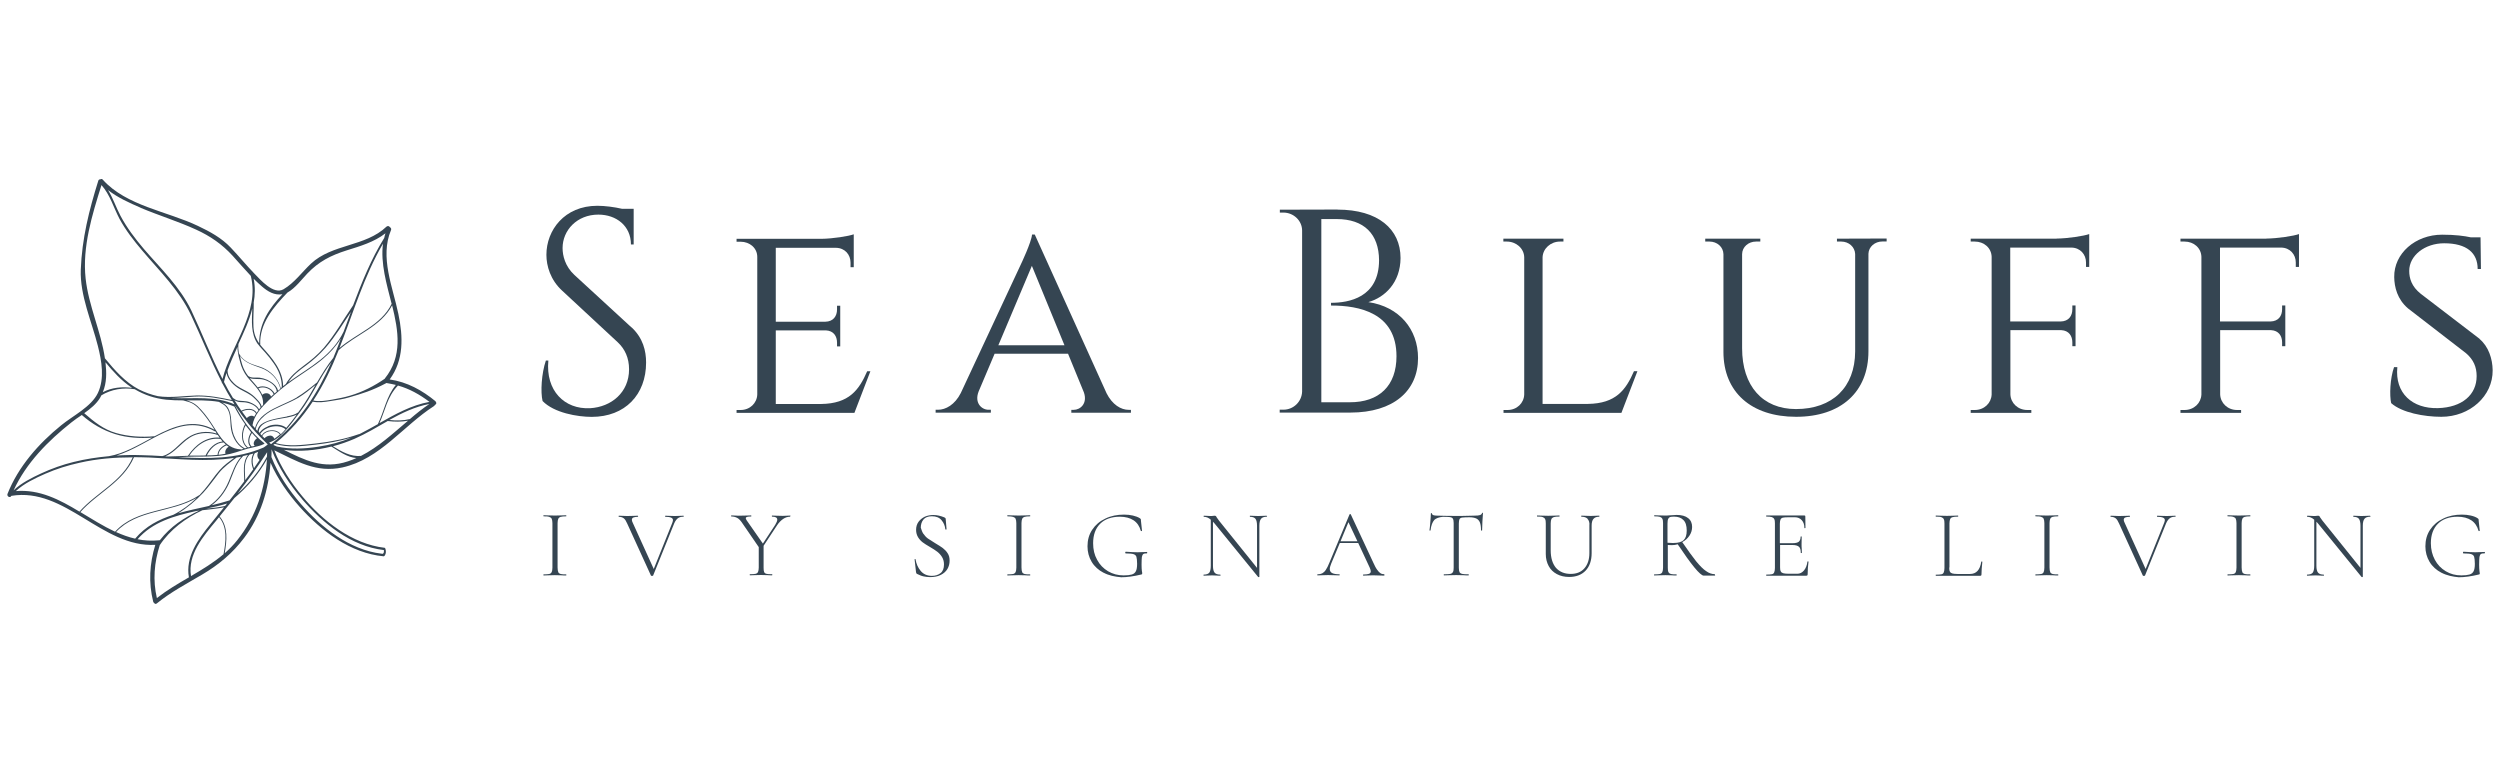 <?xml version="1.0" encoding="UTF-8"?>
<svg xmlns="http://www.w3.org/2000/svg" id="Layer_1" version="1.1" viewBox="0 0 320 100">
  <defs>
    <style> .st0 { fill: #354552; } </style>
  </defs>
  <g>
    <g>
      <g>
        <path class="st0" d="M80.83,41.89c1.48,1.38,1.87,3.02,1.87,4.52,0,4.1-2.69,6.95-6.96,6.95-1.82,0-4.82-.51-6.29-2.03-.28-1.15-.14-3.52.42-5.18h.32c-.37,3.84,2.05,6.27,5.35,6.1,2.7-.16,4.98-2.01,4.98-4.98,0-1.45-.53-2.6-1.45-3.46l-7.12-6.61c-1.5-1.38-2.01-3.16-2.01-4.59,0-3.13,2.3-6.27,6.52-6.27.97,0,2.19.16,3.18.39h1.47v4.56h-.35c0-2.37-1.87-3.82-4.17-3.82-2.74,0-4.58,2.01-4.58,4.28,0,.97.32,2.33,1.5,3.43l7.32,6.73Z"></path>
        <path class="st0" d="M109.37,52.85h-15.09v-.37h.51c1.2,0,2.1-.88,2.14-1.98v-17.62c0-1.11-.94-1.94-2.14-1.94h-.51v-.37h10.85c1.5-.02,3.5-.34,4.15-.58v4.21h-.41v-.57c0-1.04-.72-1.89-1.86-1.91h-7.71v9.46h6.34c1.03-.02,1.5-.72,1.5-1.57v-.48h.41v5.21h-.41v-.48c0-.83-.44-1.52-1.41-1.57h-6.43v9.42h5.81c3.57-.05,4.84-1.78,5.89-4.19h.41l-2.05,5.34Z"></path>
        <path class="st0" d="M141.62,50.3c.76,1.52,1.87,2.16,2.86,2.16h.28v.37h-7.63v-.37h.3c.85,0,1.8-.81,1.31-2.23l-2.03-4.95h-9.4l-2.05,4.84c-.57,1.48.41,2.33,1.27,2.33h.3v.37h-7.07v-.37h.3c.99,0,2.16-.64,2.92-2.14l7.69-16.47s1.36-2.85,1.43-3.82h.35l9.17,20.27ZM136.25,44.19l-4.17-10.16-4.29,10.16h8.47Z"></path>
      </g>
      <g>
        <path class="st0" d="M171.19,26.83c5.21,0,8.08,2.49,8.08,6.2-.02,3.15-2.01,5.04-4.12,5.64,3.96.58,6.36,3.48,6.36,7.16,0,4.19-3.13,6.98-8.66,6.98h-9.05v-.37h.48c1.29,0,2.35-1.03,2.39-2.32v-20.61c0-1.27-1.1-2.3-2.39-2.3h-.46v-.37l7.37-.02ZM172.74,51.49c3.82.02,6.01-2.14,6.01-5.89,0-5.57-4.79-6.5-8.38-6.49v-.35c2.26,0,6.13-.65,6.15-5.44-.02-3.36-1.91-5.28-5.43-5.28h-1.96v23.45h3.61Z"></path>
        <path class="st0" d="M209.59,47.51l-2.05,5.34h-15.09v-.37h.51c1.2,0,2.1-.88,2.14-1.98v-17.57c-.02-1.11-1.01-2.01-2.23-2.01h-.44v-.37h7.69v.37h-.44c-1.2,0-2.19.9-2.23,2.01v18.77h5.81c3.57-.05,4.84-1.78,5.89-4.19,0,0,.44,0,.44,0Z"></path>
        <path class="st0" d="M241.49,30.54v.37h-.55c-.95,0-1.75.67-1.78,1.57v12.49c0,5.2-3.52,8.38-9.26,8.38s-9.3-3.16-9.3-8.31v-12.51c-.02-.92-.81-1.61-1.78-1.61h-.55v-.37h7.05v.37h-.55c-.97,0-1.77.69-1.78,1.61v12.05c0,4.82,2.62,7.78,6.89,7.78,4.68,0,7.56-2.79,7.58-7.37v-12.48c-.04-.9-.81-1.59-1.78-1.59h-.55v-.37l6.36-.02Z"></path>
        <path class="st0" d="M263.21,30.54c1.52-.02,3.55-.34,4.21-.58v4.21h-.41v-.57c0-1.04-.74-1.89-1.87-1.91h-7.83v9.46h6.45c1.04-.02,1.5-.72,1.5-1.57v-.48h.41v5.21h-.41v-.48c0-.83-.44-1.52-1.41-1.57h-6.52v8.22c.04,1.11.95,2,2.17,2h.51v.37h-7.76v-.37h.51c1.22,0,2.12-.88,2.17-1.98v-17.64c-.04-1.11-.95-1.94-2.17-1.94h-.51v-.37h10.96Z"></path>
        <path class="st0" d="M290.06,30.54c1.52-.02,3.55-.34,4.21-.58v4.21h-.41v-.57c0-1.04-.74-1.89-1.87-1.91h-7.83v9.46h6.45c1.04-.02,1.5-.72,1.5-1.57v-.48h.41v5.21h-.41v-.48c0-.83-.44-1.52-1.41-1.57h-6.52v8.22c.04,1.11.95,2,2.17,2h.51v.37h-7.76v-.37h.51c1.22,0,2.12-.88,2.17-1.98v-17.64c-.04-1.11-.95-1.94-2.17-1.94h-.51v-.37h10.96Z"></path>
        <path class="st0" d="M317.38,43.39c1.15.95,1.66,2.54,1.68,3.99.04,3.32-2.92,5.97-6.57,5.97-2.21,0-5.05-.53-6.42-1.75-.23-.99-.14-3.18.37-4.61h.42c-.34,3.34,1.93,5.34,5.2,5.25,3.08-.09,4.95-1.7,4.95-4.1,0-1.15-.39-2.1-1.36-2.93l-7.42-5.73c-1.38-1.18-1.75-2.72-1.77-4.01-.05-3.02,2.7-5.43,6.13-5.43,1.7,0,2.85.16,3.68.34h1.24l.05,4.05h-.42c0-2.05-1.38-3.29-4.29-3.29-2.47,0-4.47,1.57-4.47,3.53,0,.95.3,2,1.47,2.93l7.55,5.78Z"></path>
      </g>
    </g>
    <g>
      <path class="st0" d="M71.46,73.24c.05.12.16.19.3.23.14.04.39.05.71.05.02,0,.02.02.02.07s0,.07-.02.07c-.25,0-.44,0-.58-.02l-.87-.02-.83.02c-.14,0-.35.02-.6.02-.02,0-.04-.02-.04-.07s.02-.07.04-.07c.32,0,.55-.02.71-.05s.25-.12.32-.25c.05-.12.09-.3.09-.55v-5.71c0-.25-.04-.42-.09-.55s-.16-.19-.32-.25-.39-.07-.71-.07c-.02,0-.04-.02-.04-.07s.02-.07.04-.07l.6.02c.34.02.62.02.83.02.23,0,.51,0,.87-.02l.58-.02s.02.02.02.07,0,.07-.02.07c-.32,0-.55.02-.71.07-.16.05-.25.14-.3.25-.05.12-.09.3-.09.55v5.67c0,.3.04.48.09.6Z"></path>
      <path class="st0" d="M87.52,66.07c0,.05-.02.07-.04.07-.28,0-.51.05-.69.18s-.35.34-.49.67l-2.7,6.68s-.05.05-.14.05c-.07,0-.11-.02-.14-.05l-3.04-6.66c-.14-.32-.28-.55-.44-.67s-.37-.19-.62-.19c-.02,0-.04-.02-.04-.07s.02-.07.04-.07l.53.02c.23.02.41.02.51.02.23,0,.51,0,.85-.02l.53-.02s.04.02.04.07-.02.07-.04.07c-.25,0-.44.04-.57.09s-.19.16-.19.3c0,.11.04.23.11.37l2.69,5.92,2.37-5.9c.05-.14.09-.27.09-.35,0-.14-.07-.25-.23-.32s-.41-.11-.74-.11c-.02,0-.04-.02-.04-.07s.02-.07.04-.07l.49.02c.28.02.53.02.74.02.18,0,.37,0,.58-.02l.51-.02s.04.02.04.07Z"></path>
      <path class="st0" d="M101.15,66.07c0,.05,0,.07-.02.07-.3,0-.6.09-.88.28s-.55.46-.78.81l-1.73,2.63v2.81c0,.25.02.44.07.55.05.12.14.19.3.23.14.04.39.05.71.05.02,0,.04.02.04.07s-.02.07-.04.07c-.25,0-.44,0-.58-.02l-.83-.02-.83.02c-.14,0-.34.02-.58.02-.02,0-.04-.02-.04-.07s.02-.07.04-.07c.32,0,.55-.02.71-.05.16-.04.27-.12.32-.25s.09-.3.09-.55v-2.62l-2.1-3.06c-.21-.32-.42-.55-.64-.67s-.46-.19-.76-.19c-.02,0-.04-.02-.04-.07s.02-.07.04-.07l.46.02c.19.02.34.02.44.02.27,0,.6,0,.99-.02l.64-.02s.02.02.02.07,0,.07-.02.07c-.25,0-.42.02-.53.05-.11.04-.16.09-.16.18,0,.05.04.14.12.27l2.07,2.97,1.57-2.39c.18-.3.27-.51.27-.67,0-.27-.23-.39-.67-.39-.02,0-.02-.02-.02-.07s0-.07.02-.07l.55.02c.32.02.58.02.83.02.14,0,.3,0,.51-.02l.46-.02s0,.02,0,.07Z"></path>
      <path class="st0" d="M118.2,68.33c.16.23.35.44.57.6.23.16.55.35.94.6.42.25.76.46.99.64.23.18.44.39.6.65.18.27.25.58.25.95s-.09.74-.28,1.06-.48.57-.85.76-.83.28-1.38.28c-.28,0-.57-.04-.81-.09-.27-.05-.55-.18-.85-.32-.04-.02-.07-.05-.09-.09s-.02-.09-.04-.14l-.18-1.61v-.02s.02-.05.05-.05.07.02.07.04c.09.57.3,1.06.65,1.48.35.42.83.64,1.45.64.44,0,.8-.12,1.1-.35.3-.23.44-.62.44-1.11,0-.37-.09-.69-.25-.95s-.37-.49-.6-.67c-.23-.18-.55-.39-.95-.62-.39-.23-.71-.42-.94-.6s-.42-.39-.58-.65c-.16-.27-.25-.57-.25-.94,0-.41.11-.76.32-1.04s.48-.49.81-.65c.34-.14.69-.21,1.08-.21.46,0,.92.11,1.4.3.12.05.18.12.18.21l.11,1.31s-.02.05-.07.05-.07-.02-.09-.05c-.04-.42-.19-.81-.48-1.15-.28-.34-.69-.51-1.24-.51-.49,0-.85.14-1.08.42s-.34.64-.34,1.04c.09.28.18.57.34.8Z"></path>
      <path class="st0" d="M130.84,73.24c.05.12.16.19.3.23s.39.05.71.05c.02,0,.02.02.02.07s0,.07-.02.07c-.25,0-.44,0-.58-.02l-.87-.02-.83.02c-.14,0-.35.02-.6.02-.02,0-.04-.02-.04-.07s.02-.07.04-.07c.32,0,.55-.02.71-.05.16-.04.25-.12.32-.25.05-.12.09-.3.09-.55v-5.71c0-.25-.04-.42-.09-.55-.05-.12-.16-.19-.32-.25-.16-.05-.39-.07-.71-.07-.02,0-.04-.02-.04-.07s.02-.07.04-.07l.6.02c.34.02.62.02.83.02.23,0,.51,0,.87-.02l.58-.02s.02.02.02.07,0,.07-.02.07c-.32,0-.55.02-.71.07-.16.05-.25.14-.3.25-.05.12-.09.3-.09.55v5.67c0,.3.04.48.09.6Z"></path>
      <path class="st0" d="M141.25,73.31c-.65-.34-1.17-.81-1.52-1.4s-.53-1.25-.53-1.98c0-.8.19-1.5.6-2.12.41-.62.97-1.1,1.68-1.43.71-.35,1.52-.51,2.4-.51.41,0,.78.04,1.13.12s.65.19.9.35c.05.04.09.07.11.11.02.04.02.05.02.11v.09l.14,1.29s-.02.04-.07.04-.07,0-.09-.04c-.16-.58-.46-1.03-.92-1.34-.46-.3-1.04-.46-1.75-.46-1.08,0-1.93.3-2.53.9-.6.6-.9,1.43-.9,2.49,0,.8.16,1.5.51,2.12.34.64.8,1.11,1.4,1.47.6.35,1.25.53,2,.53.44,0,.78-.04,1.03-.11s.42-.21.53-.42c.11-.21.16-.53.16-.95s-.04-.72-.09-.9c-.05-.16-.18-.28-.37-.34s-.51-.09-.99-.09c-.05,0-.07-.04-.07-.11,0-.02,0-.05.02-.07.02-.02.02-.04.04-.04.64.04,1.15.07,1.52.07s.76-.02,1.18-.04c.02,0,.04.02.04.04.02.02.02.04.02.05,0,.05-.02.09-.05.09-.21,0-.37.02-.46.09s-.14.19-.18.37c-.02.19-.04.51-.04.99,0,.37.02.64.04.8.04.16.04.25.04.3s0,.09-.02.11c-.02.02-.05.04-.11.05-.95.23-1.82.35-2.56.35-.81-.07-1.59-.23-2.24-.58Z"></path>
      <path class="st0" d="M162.19,66.07c0,.05-.02.07-.04.07-.35,0-.6.09-.74.27-.14.18-.21.46-.21.88v6.54s-.02.04-.07.04c-.04,0-.07,0-.09-.02l-5.57-6.84-.21-.23v5.64c0,.42.07.71.21.88s.39.25.72.25c.02,0,.04.02.04.07s-.02.07-.04.07c-.19,0-.35,0-.46-.02l-.58-.02-.6.02c-.11,0-.27.02-.48.02-.02,0-.02-.02-.02-.07s0-.07.02-.07c.35,0,.6-.09.72-.25.12-.16.19-.46.19-.88v-5.9c-.28-.25-.58-.37-.88-.37-.02,0-.04-.02-.04-.07s.02-.07.04-.07l.44.02c.09,0,.21.02.39.02.14,0,.25,0,.34-.02.09,0,.16-.02.21-.02s.11.02.14.04c.04.04.09.09.12.18.09.14.19.28.3.42l4.86,6.04v-5.39c0-.42-.07-.71-.19-.88s-.37-.27-.71-.27c-.02,0-.02-.02-.02-.07s0-.07.02-.07l.46.02c.25.02.44.02.58.02s.34,0,.6-.02l.48-.02s.05.02.05.07Z"></path>
      <path class="st0" d="M177.21,73.61c0,.05-.02.07-.05.07-.14,0-.39,0-.71-.02s-.55-.02-.69-.02c-.18,0-.41,0-.67.02-.27.02-.46.02-.58.02-.04,0-.05-.02-.05-.07s.02-.07.05-.07c.34,0,.58-.04.72-.09s.23-.16.23-.32c0-.11-.05-.28-.14-.48l-1.47-3.15h-2.35l-1.11,2.65c-.11.28-.18.51-.18.69,0,.23.11.41.3.51s.51.16.92.16c.04,0,.05.02.05.07s-.02.07-.05.07c-.14,0-.35,0-.64-.02-.32-.02-.58-.02-.81-.02-.21,0-.44,0-.72.02-.25.02-.44.02-.6.02-.04,0-.05-.02-.05-.07s.02-.07.05-.07c.23,0,.42-.04.58-.12.16-.09.32-.23.46-.44s.3-.51.46-.92l2.58-6.19s.04-.04.09-.04c.04,0,.05.02.07.04l2.86,6.13c.19.42.35.74.51.95.14.21.3.37.44.46s.32.12.49.12c-.02.02,0,.04,0,.09ZM171.59,69.28h2.16l-1.15-2.44-1.01,2.44Z"></path>
      <path class="st0" d="M183.59,66.56c-.23.25-.41.69-.48,1.33,0,.02-.02.02-.07.02s-.07,0-.07-.02c.04-.23.07-.58.11-1.06.04-.49.07-.85.07-1.1,0-.04.02-.05.07-.05s.07.02.07.05c0,.18.21.27.65.27.71.02,1.54.04,2.47.04.48,0,.99,0,1.54-.02l.83-.02c.3,0,.51-.02.65-.07.14-.04.23-.12.27-.25,0-.04.04-.05.07-.05s.05.02.05.05c-.02.23-.05.58-.07,1.06-.02.48-.04.85-.04,1.15,0,.02-.02.02-.07.02s-.07,0-.07-.02c0-.44-.05-.78-.14-1.01s-.25-.41-.46-.51-.51-.16-.9-.16c-.42,0-.72.02-.9.04s-.28.09-.35.19c-.05.11-.09.3-.09.57v5.67c0,.25.04.44.09.55.05.12.18.19.35.23s.44.05.81.05c.02,0,.02.02.02.07s0,.07-.02.07c-.27,0-.48,0-.64-.02l-.95-.02-.9.02c-.16,0-.39.02-.67.02-.02,0-.02-.02-.02-.07s0-.07.02-.07c.37,0,.64-.02.81-.05s.28-.12.35-.25c.07-.12.09-.3.09-.55v-5.71c0-.27-.04-.46-.11-.57s-.18-.16-.35-.19c-.18-.02-.48-.04-.92-.04-.49.05-.88.18-1.11.41Z"></path>
      <path class="st0" d="M203.23,66.42c-.18-.18-.42-.28-.8-.28-.02,0-.04-.02-.04-.07s.02-.07.04-.07l.51.02c.28.02.51.02.67.02.14,0,.34,0,.58-.02l.51-.02s.02.02.02.07,0,.07-.02.07c-.34,0-.58.09-.74.28-.16.18-.23.48-.23.87v3.52c0,.95-.27,1.71-.78,2.24-.51.53-1.22.8-2.09.8-.6,0-1.13-.12-1.59-.37s-.8-.58-1.04-1.03-.37-.95-.37-1.54v-3.92c0-.25-.02-.42-.09-.55-.05-.12-.16-.19-.3-.25s-.39-.07-.71-.07c-.02,0-.02-.02-.02-.07s0-.07.02-.07l.58.02c.34.02.62.02.83.02.23,0,.51,0,.85-.02l.57-.02s.04.02.04.07-.02.07-.04.07c-.32,0-.55.02-.71.07-.14.05-.25.14-.3.25s-.09.3-.09.55v3.46c0,.95.23,1.7.67,2.23.46.51,1.08.78,1.89.78.74,0,1.33-.23,1.75-.71s.64-1.13.64-1.96v-3.53c.04-.35-.05-.65-.23-.83Z"></path>
      <path class="st0" d="M219.54,73.61c0,.05-.02.07-.04.07h-1.43c-.21,0-.62-.35-1.2-1.06-.58-.71-1.29-1.7-2.12-2.95-.25.07-.49.11-.74.11-.14,0-.32,0-.53-.02v2.93c0,.25.02.44.09.55.05.12.16.19.3.23s.39.05.71.05c.02,0,.04.02.04.07s-.02.07-.04.07c-.25,0-.44,0-.58-.02l-.83-.02-.81.02c-.14,0-.35.02-.62.02-.02,0-.02-.02-.02-.07s0-.07.02-.07c.34,0,.57-.02.72-.05s.27-.12.32-.25.09-.3.09-.55v-5.71c0-.25-.02-.42-.09-.55-.05-.12-.16-.19-.3-.25-.16-.05-.39-.07-.71-.07-.02,0-.04-.02-.04-.07s.02-.07.04-.07l.58.02c.34.02.6.02.81.02.14,0,.28,0,.42-.02.12,0,.25-.02.35-.02.25-.02.48-.04.67-.04.65,0,1.15.14,1.48.41.35.27.51.65.51,1.13,0,.39-.11.76-.34,1.11s-.53.62-.92.83c.71,1.04,1.31,1.87,1.78,2.46.48.58.9,1.01,1.27,1.25.37.27.74.39,1.1.39.02.04.04.05.04.11ZM214.22,69.5c.6,0,1.03-.12,1.29-.37s.39-.65.39-1.22c0-.62-.14-1.08-.44-1.36-.28-.28-.67-.42-1.17-.42-.23,0-.41.02-.51.05s-.19.11-.25.23-.09.34-.09.62v2.44c.35.02.6.04.78.04Z"></path>
      <path class="st0" d="M231.42,71.86c.05,0,.07.02.07.04-.07.51-.11,1.04-.11,1.61,0,.07-.02.11-.04.14-.04.04-.09.04-.16.04h-5.09s-.02-.02-.02-.07,0-.07.02-.07c.32,0,.55-.02.71-.05s.25-.12.3-.25.09-.3.09-.55v-5.71c0-.25-.02-.42-.09-.55-.05-.12-.16-.19-.3-.25-.16-.05-.39-.07-.71-.07-.02,0-.02-.02-.02-.07s0-.07.02-.07h4.88c.07,0,.11.04.11.11l.02,1.48s-.02.04-.07.04-.07-.02-.07-.04c0-.42-.11-.74-.34-.99-.23-.25-.51-.37-.87-.37h-.85c-.32,0-.55.02-.69.05s-.25.12-.3.23c-.05.12-.09.3-.09.55v2.49h1.63c.37,0,.64-.07.8-.19.14-.12.23-.35.23-.65,0-.02.02-.02.07-.02s.07,0,.07.02l-.02.97c0,.23,0,.41.02.53l.02.58s-.02.02-.07.02-.07,0-.07-.02c0-.37-.07-.64-.23-.78-.16-.14-.42-.23-.83-.23h-1.59v2.85c0,.23.02.41.09.53.05.11.16.19.3.23s.37.07.69.07h1.13c.34,0,.6-.14.85-.42.23-.28.39-.67.44-1.13-.02-.02.02-.04.07-.02Z"></path>
      <path class="st0" d="M249.5,72.64c0,.23.02.41.09.53.05.11.16.19.3.23s.37.07.69.07h1.57c.81,0,1.29-.51,1.45-1.56,0-.02.02-.04.07-.04s.07.02.07.04c-.07.65-.11,1.18-.11,1.61,0,.07-.02.11-.04.14s-.07.04-.14.04h-5.66s-.02-.02-.02-.07,0-.07.02-.07c.32,0,.55-.02.71-.05s.25-.12.3-.25.09-.3.09-.55v-5.71c0-.25-.02-.42-.09-.55-.05-.12-.16-.19-.3-.25s-.39-.07-.71-.07c-.02,0-.02-.02-.02-.07s0-.07.02-.07l.6.02c.34.02.62.02.81.02.23,0,.51,0,.85-.02l.58-.02s.02.02.02.07,0,.07-.02.07c-.32,0-.55.02-.71.07-.16.05-.25.12-.3.25s-.09.3-.09.55v5.64h-.05Z"></path>
      <path class="st0" d="M262.43,73.24c.05.12.16.19.3.23s.39.05.71.05c.02,0,.02.02.02.07s0,.07-.02.07c-.25,0-.44,0-.58-.02l-.87-.02-.83.02c-.14,0-.35.02-.6.02-.02,0-.04-.02-.04-.07s.02-.07.04-.07c.32,0,.55-.02.71-.05s.27-.12.32-.25.09-.3.09-.55v-5.71c0-.25-.04-.42-.09-.55s-.16-.19-.32-.25-.39-.07-.71-.07c-.02,0-.04-.02-.04-.07s.02-.07.04-.07l.6.02c.35.02.62.02.83.02.23,0,.51,0,.87-.02l.58-.02s.02.02.02.07,0,.07-.02.07c-.32,0-.55.02-.71.07-.16.05-.25.14-.3.25s-.09.3-.09.55v5.67c0,.3.04.48.09.6Z"></path>
      <path class="st0" d="M278.48,66.07c0,.05-.02.07-.04.07-.28,0-.51.05-.69.18s-.35.34-.49.67l-2.7,6.68s-.05.05-.14.05c-.07,0-.11-.02-.14-.05l-3.04-6.66c-.14-.32-.28-.55-.44-.67s-.37-.19-.62-.19c-.02,0-.04-.02-.04-.07s.02-.07.04-.07l.53.02c.23.02.41.02.51.02.23,0,.51,0,.85-.02l.53-.02s.04.02.04.07-.02.07-.04.07c-.25,0-.44.04-.57.09s-.19.16-.19.3c0,.11.04.23.11.37l2.69,5.92,2.37-5.9c.05-.14.09-.27.09-.35,0-.14-.07-.25-.23-.32-.16-.07-.41-.11-.74-.11-.02,0-.04-.02-.04-.07s.02-.07.04-.07l.49.02c.28.02.53.02.74.02.18,0,.37,0,.58-.02l.51-.02s.04.02.04.07Z"></path>
      <path class="st0" d="M287.02,73.24c.05.12.16.19.3.23s.39.05.71.05c.02,0,.02.02.02.07s0,.07-.02.07c-.25,0-.44,0-.58-.02l-.87-.02-.83.02c-.14,0-.35.02-.6.02-.02,0-.04-.02-.04-.07s.02-.07.04-.07c.32,0,.55-.02.71-.05s.27-.12.32-.25.09-.3.09-.55v-5.71c0-.25-.04-.42-.09-.55s-.16-.19-.32-.25-.39-.07-.71-.07c-.02,0-.04-.02-.04-.07s.02-.07.04-.07l.6.02c.35.02.62.02.83.02.23,0,.51,0,.87-.02l.58-.02s.02.02.02.07,0,.07-.02.07c-.32,0-.55.02-.71.07-.16.05-.25.14-.3.25s-.09.3-.09.55v5.67c0,.3.04.48.09.6Z"></path>
      <path class="st0" d="M303.43,66.07c0,.05-.02.07-.04.07-.35,0-.6.09-.74.27-.14.18-.21.46-.21.88v6.54s-.02.04-.07.04c-.04,0-.07,0-.09-.02l-5.57-6.84-.21-.23v5.64c0,.42.07.71.21.88s.39.25.72.25c.02,0,.04.02.04.07s-.02.07-.04.07c-.19,0-.35,0-.46-.02l-.58-.02-.6.02c-.11,0-.27.02-.48.02-.02,0-.02-.02-.02-.07s0-.07.02-.07c.35,0,.6-.09.72-.25s.19-.46.19-.88v-5.9c-.28-.25-.58-.37-.88-.37-.02,0-.04-.02-.04-.07s.02-.07.04-.07l.44.02c.09,0,.21.02.39.02.14,0,.25,0,.34-.02.09,0,.16-.02.21-.02s.11.02.14.04c.04.04.09.09.12.18.09.14.19.28.3.42l4.86,6.04v-5.39c0-.42-.07-.71-.19-.88s-.37-.27-.71-.27c-.02,0-.02-.02-.02-.07s0-.07.02-.07l.46.02c.25.02.44.02.58.02s.34,0,.6-.02l.48-.02s.05.02.05.07Z"></path>
      <path class="st0" d="M312.5,73.31c-.65-.34-1.17-.81-1.52-1.4s-.53-1.25-.53-1.98c0-.8.19-1.5.6-2.12.41-.62.97-1.1,1.68-1.43.71-.35,1.52-.51,2.4-.51.41,0,.78.04,1.13.12s.65.19.88.35c.05.04.09.07.11.11s.02.05.02.11v.09l.14,1.29s-.02.04-.07.04-.07,0-.09-.04c-.16-.58-.46-1.03-.92-1.34-.46-.3-1.04-.46-1.75-.46-1.08,0-1.93.3-2.53.9s-.9,1.43-.9,2.49c0,.8.18,1.5.51,2.12.34.64.8,1.11,1.4,1.47s1.25.53,2,.53c.44,0,.78-.04,1.03-.11s.42-.21.53-.42c.11-.21.16-.53.16-.95s-.04-.72-.09-.9c-.05-.16-.18-.28-.37-.34s-.51-.09-.99-.09c-.05,0-.07-.04-.07-.11,0-.02,0-.05.02-.07.02-.02.02-.04.04-.04.64.04,1.15.07,1.52.07s.76-.02,1.18-.04c.02,0,.04.02.04.04.02.02.02.04.02.05,0,.05-.02.09-.07.09-.21,0-.37.02-.46.09-.09.05-.14.19-.18.37-.02.19-.04.51-.04.99,0,.37.02.64.04.8s.04.25.04.3,0,.09-.02.11c-.02.02-.05.04-.11.05-.95.23-1.82.35-2.56.35-.76-.07-1.54-.23-2.21-.58Z"></path>
    </g>
  </g>
  <path class="st0" d="M55.77,51.38c-1.73-1.43-3.66-2.49-5.89-2.81,1.82-2.49,1.73-5.44,1.11-8.39-.71-3.43-2.4-7.28-.94-10.73.07-.16-.02-.3-.14-.37-.09-.14-.28-.21-.44-.07-2.7,2.58-6.95,2.19-9.67,4.74-1.15,1.08-2.12,2.46-3.5,3.27-1.29.76-2.97-1.22-3.75-2.01-1.04-1.08-1.98-2.23-3.02-3.32-1.17-1.24-2.67-2.05-4.19-2.77-3.91-1.87-9.17-2.56-12.18-5.92-.09-.11-.21-.11-.3-.05-.12,0-.25.05-.28.19-1.18,3.76-2.09,7.4-2.24,11.38-.12,3.3,1.4,6.63,2.19,9.77.48,1.91.88,4.15,0,6.01-.85,1.78-3.22,2.92-4.7,4.14-2.88,2.33-5.5,5.3-6.87,8.78-.12.32.35.58.49.25h0c6.91-1.15,11.61,6.63,18.43,6.27-.74,2.39-.88,4.84-.27,7.28.02.09.09.14.14.18.07.11.19.14.32.04,1.8-1.47,3.84-2.53,5.83-3.71,2.1-1.24,3.89-2.74,5.35-4.68,2.14-2.83,3.13-6.15,3.38-9.61.92,2.09,2.28,4.01,3.73,5.64,2.76,3.08,6.5,5.94,10.76,6.33.09,0,.25-.23.27-.51.02-.27-.07-.57-.14-.58-4.19-.48-7.94-3.45-10.55-6.59-1.43-1.71-2.76-3.73-3.59-5.89,2.88,1.38,5.35,2.93,8.73,2.19,4.79-1.06,7.78-5.34,11.72-7.86.05-.04.09-.09.11-.14.18-.07.25-.27.09-.41ZM50.66,49.28c-1.2,1.45-1.48,3.32-2.28,4.98v.02c-.72.41-1.45.81-2.17,1.18-.09.04-.16.07-.25.12-.02,0-.04-.02-.05,0-1.77.62-3.59.97-5.44,1.18-1.7.19-3.52.44-5.18-.05,1.89-1.54,3.43-3.32,4.74-5.3.72.16,1.5.05,2.23-.07.85-.14,1.63-.23,2.44-.48,1.66-.48,2.9-.85,4.7-1.8.02,0,.05-.02.07-.04.02,0,.04.02.07.02.39.07.76.14,1.13.23ZM49.26,48.47c-1.36.94-2.85,1.7-4.44,2.17-.76.23-1.54.37-2.3.51-.78.14-1.63.28-2.42.12,1.31-2,2.35-4.17,3.25-6.45,2.19-2.01,5.41-2.99,6.84-5.74.81,3.29,1.36,6.52-.94,9.38ZM35.02,56.24h0ZM34.56,55.76c-.11,0-.21.04-.32.07-.09.04-.18.09-.27.16-.04.04-.07.07-.11.11l-.25-.25s-.02-.02-.04-.04c0-.02.02-.02.02-.04.07-.12.16-.21.28-.3.07-.05.16-.11.23-.14.11-.05.19-.09.32-.11.51-.12,1.11,0,1.41.39-.23.19-.46.39-.71.55-.12-.3-.34-.42-.58-.41ZM34.42,55.11c-.11.02-.21.05-.32.11-.09.04-.16.07-.23.12-.11.07-.21.16-.28.27-.04.04-.07.09-.09.12l-.19-.19c.07-.11.14-.19.23-.28s.19-.18.3-.25c.07-.05.14-.09.21-.12.11-.05.19-.11.3-.14.72-.28,1.61-.27,2.16.16.02.02.04.02.05.02-.19.23-.39.44-.62.65-.34-.46-.95-.58-1.52-.46ZM34.33,54.56c-.11.04-.21.09-.3.14-.07.04-.14.07-.21.12-.11.07-.21.14-.3.23-.12.11-.23.23-.3.35-.04-.04-.07-.09-.11-.12.02-.34.16-.58.37-.8.09-.09.19-.18.32-.25.05-.04.12-.07.18-.11.11-.05.19-.09.3-.14.39-.14.8-.23,1.13-.3.83-.18,1.82-.23,2.58-.62-.41.57-.85,1.11-1.29,1.64-.02.02-.04.05-.07.07,0-.02,0-.04-.02-.04-.6-.44-1.52-.48-2.28-.19ZM36.75,53.31c-.6.12-1.2.21-1.8.37-.23.05-.48.12-.71.21-.11.04-.21.09-.32.14-.05.04-.11.05-.18.09-.11.07-.21.14-.32.21-.25.21-.42.48-.48.83-.07-.07-.14-.16-.21-.23.11-.51.35-.94.69-1.31.11-.11.21-.21.34-.32.04-.04.07-.07.11-.11.11-.09.21-.16.32-.25.62-.44,1.34-.76,2-1.06.67-.3,1.36-.6,2-.97.78-.48,1.48-1.04,2.19-1.63-.6,1.06-1.2,2.1-1.91,3.09-.11.14-.21.3-.32.44h-.02c-.39.28-.9.39-1.38.48ZM38,50.87c-.71.42-1.48.72-2.23,1.08-.53.25-1.08.51-1.57.85-.28.19-.53.39-.76.62-.37.39-.67.83-.8,1.38-.11-.12-.21-.25-.32-.37.18-1.25,1.17-2.3,2.03-3.15,1.01-1.01,2.12-1.91,3.29-2.72,1.24-.87,2.53-1.64,3.69-2.62.9-.76,1.7-1.63,2.3-2.62-.11.27-.19.55-.3.81-.21.57-.44,1.11-.67,1.68-.8.99-1.45,2.07-2.09,3.16h-.02c-.83.69-1.66,1.34-2.56,1.89ZM31.59,53.52c-.21-.28-.42-.57-.62-.85.57-.28,1.48-.37,1.8.28h0c-.09.12-.16.27-.23.39-.28-.25-.71-.09-.95.18ZM32.22,54.23s0,.04-.02.07h0s.02-.05.02-.07ZM32.07,54.12h0ZM32.61,57.07c-.12.04-.23.05-.35.07-.02,0-.04,0-.05.02h0c-.49-.49-.3-1.22.04-1.73v-.02c.21.25.42.48.65.69h-.02c-.27.19-.6.69-.27.97ZM32.12,55.36c-.35.57-.53,1.31-.07,1.84-.11.02-.21.05-.32.07,0,0,0-.02-.02-.02-.81-.69-.74-1.94-.27-2.81.23.3.46.6.71.9,0-.02-.02-.02-.04.02ZM31.61,57.32c-.09.02-.18.05-.27.07h0c-.69-.35-1.13-.97-1.41-1.68-.25-.64-.28-1.27-.34-1.94-.04-.53-.12-1.06-.39-1.54-.18-.32-.48-.53-.78-.71.51.12,1.01.28,1.5.49.02.02.05.02.07.02.41.78.87,1.56,1.38,2.26-.51.92-.62,2.26.23,3.02ZM28.85,58.08c-.28.05-.58.11-.88.14.04-.58.51-1.01,1.03-1.22h0c.09.07.18.12.27.18-.28.16-.53.53-.41.9ZM27.84,58.22c-.05,0-.11.02-.18.02-.39.04-.8.05-1.18.05.42-.83,1.15-1.63,2.14-1.66.07.07.16.16.25.23.02,0,.02.02.04.02-.55.27-1.03.71-1.06,1.34h0ZM23.41,56.7c.58-.53,1.2-.97,1.98-1.15.8-.19,1.68-.16,2.44.12h.04c.09.12.16.25.25.35-1.7-.16-3.13.92-4.05,2.3v.02c-.88.02-1.77.09-2.65.09h-.02c-.09,0-.16-.02-.25-.02.88-.35,1.57-1.1,2.26-1.71ZM20.79,58.38c-.9-.05-1.8-.11-2.69-.12-1.06-.04-2.14-.02-3.2.05,4.19-1.24,8.15-5.66,12.58-3.11.04.02.05,0,.07-.02.07.11.12.21.19.32-1.24-.41-2.67-.23-3.73.53-1.1.74-1.93,2.03-3.23,2.35ZM28.21,56.17c.09.12.19.23.28.34-.99.09-1.75.9-2.17,1.77v.02c-.6.02-1.22.02-1.82.02h-.28c.9-1.33,2.33-2.35,3.99-2.14ZM28.34,56.08s-.02-.04-.04-.05c-.48-.62-.88-1.34-1.31-1.96-.49-.74-1.06-1.48-1.71-2.09-.42-.39-.88-.58-1.4-.72,1.4-.02,2.79-.05,4.14.18.18.11.37.21.55.32.35.21.57.55.71.94.23.6.19,1.27.25,1.89.11,1.13.65,2.28,1.64,2.86-.11.04-.19.07-.3.09t-.04-.02c-1.11-.04-1.87-.65-2.49-1.43ZM22.26,50.97c-.12,0-.23-.02-.35-.02.97-.02,1.94-.12,2.9-.18,1.68-.11,3.32.23,4.95.58.09.14.18.27.25.41-2.42-1.1-5.16-.71-7.74-.8ZM33.02,44.05c.28.39.64.74.95,1.1.37.42.74.87,1.06,1.34.64.9,1.06,1.94,1.04,3.06v.02c-.05.04-.09.07-.14.11-.25-1.01-.99-1.89-1.89-2.4-.55-.32-1.18-.44-1.77-.67-.71-.27-1.33-.69-1.68-1.38,0-.02-.02-.02-.02-.02-.07-.41-.09-.78-.05-1.18.69-1.5,1.4-3,1.77-4.56-.04,1.59-.23,3.25.72,4.59ZM33.02,49.58s-.02.02-.02.02c-.28-.35-.58-.69-.87-1.01-.05-.07-.11-.12-.18-.19.55.19,1.22.04,1.78.19.71.19,1.61.71,1.7,1.52-.09.09-.19.16-.28.25-.37-.72-1.4-1.13-2.14-.78ZM35.03,50.46c-.11.11-.23.19-.34.3-.16-.49-.74-.55-1.13-.23-.12-.3-.3-.57-.49-.83h.02c.69-.32,1.64.07,1.94.76ZM34.19,48.61c-.32-.14-.65-.23-.99-.27-.49-.04-.99.09-1.43-.21h0c-.34-.44-.58-.88-.76-1.43-.12-.37-.21-.76-.3-1.15.64.92,1.7,1.18,2.72,1.56,1.17.42,2.17,1.41,2.46,2.65-.11.09-.19.18-.3.25-.16-.67-.8-1.11-1.4-1.4ZM30.72,46.29c.19.74.48,1.38.95,1.98.85,1.06,2.12,2.03,2,3.53v.02c-.05.07-.12.14-.18.21-.07-.35-.35-.65-.6-.92-.37-.41-.78-.74-1.25-.99-.62-.34-1.22-.58-1.73-1.1-.44-.42-.8-.99-.78-1.61.35-1.01.81-2.01,1.27-3.02,0,.19,0,.41.04.62.05.42.16.85.28,1.27ZM30.74,49.83c.6.34,1.2.57,1.71,1.04.34.34.87.78.9,1.27v.02c-.07.07-.14.16-.19.23-.23-.44-.72-.72-1.18-.9-.27-.11-.57-.14-.85-.16-.21-.02-.41-.02-.62-.05-.27-.04-.48-.19-.69-.34-.41-.67-.8-1.34-1.15-2.05.09-.39.19-.78.32-1.15.16.9.99,1.66,1.75,2.09ZM30,51.22c.12.07.23.14.37.18.27.09.58.07.87.09.64.04,1.57.39,1.84,1.03-.07.11-.16.21-.23.32-.37-.67-1.36-.58-1.96-.27-.3-.44-.6-.88-.88-1.34ZM36.89,48.94c.58-.9,1.43-1.54,2.3-2.17.9-.67,1.71-1.4,2.46-2.24,1.36-1.57,2.14-2.95,3.27-4.61-.32.85-.62,1.7-.94,2.54-.69,1.43-1.75,2.62-2.99,3.61-1.24.99-2.6,1.8-3.89,2.72-.09.05-.16.11-.21.16ZM50.13,38.89c-1.34,2.76-4.47,3.76-6.68,5.66,1.77-4.51,3.13-9.17,5.57-13.36-.32,2.53.46,5.13,1.11,7.71ZM36.8,37.44c.97-.53,1.87-1.73,2.53-2.42,1.47-1.54,2.99-2.32,5.04-2.97,1.75-.55,3.52-1.06,4.97-2.19-.07.19-.12.41-.16.6-1.68,2.7-2.86,5.66-3.98,8.62-1.25,1.82-2.32,3.76-3.75,5.44-.78.9-1.68,1.64-2.65,2.35-.85.64-1.66,1.31-2.19,2.24v.02c-.12.09-.25.19-.37.3-.02-2.03-1.41-3.59-2.7-5.02-.09-.09-.16-.19-.23-.28v-.02c-.12-2.69,1.73-4.84,3.5-6.68ZM32.47,38.76c.18-1.01.21-2.01,0-3.08.34.34.69.67,1.06.99.74.64,1.61,1.17,2.62.99-1.66,1.77-3,3.71-2.97,6.29-.46-.65-.71-1.34-.74-2.21-.05-.97.05-1.98.04-2.99ZM18,26.6c2.35.99,4.79,1.73,7.1,2.79,1.82.83,3.32,1.87,4.67,3.34.78.85,1.54,1.75,2.33,2.58,1.18,4.68-2.51,8.84-3.62,13.2-1.47-2.86-2.62-5.87-3.99-8.77-1.45-3.02-3.94-5.39-6.08-7.88-1.13-1.33-2.17-2.7-2.99-4.24-.58-1.1-.95-2.26-1.59-3.29,1.24.97,2.74,1.64,4.17,2.26ZM10.96,35.65c-.44-4.03.83-8.15,2.03-11.96,1.1,1.24,1.54,2.86,2.3,4.31.8,1.48,1.84,2.81,2.92,4.08,2.24,2.65,4.75,5.07,6.24,8.25,1.34,2.85,2.49,5.78,3.94,8.59v.02c-.02.07.04.12.09.16.04.07.07.14.11.21.34.64.69,1.27,1.08,1.89-1.48-.32-2.97-.6-4.49-.58-1.64.04-3.32.34-4.97.09-.85-.19-1.66-.48-2.46-.88-1.73-.92-3.06-2.44-4.28-3.92l-.04-.04c-.51-3.48-2.09-6.72-2.47-10.22ZM13.49,46.36c.97,1.18,2.01,2.33,3.29,3.2.05.04.09.05.14.09-1.31-.18-2.62-.05-3.76.55.51-1.22.49-2.51.34-3.84ZM12.82,50.9c.05-.11.11-.19.16-.3,1.25-.76,2.81-1.03,4.26-.78,1.24.74,2.58,1.18,4.03,1.34.71.07,1.43.09,2.16.09.37.11.74.18,1.1.35.37.18.69.46.97.76.72.76,1.33,1.64,1.89,2.53.02.04.05.09.07.12-2.69-1.48-5.18-.48-7.67.83h-.02c-1.64.14-3.3.05-4.91-.41s-2.83-1.45-4.08-2.54c.8-.57,1.56-1.18,2.05-2ZM9.14,54.07c.42-.34.87-.64,1.33-.95,1.25,1.1,2.67,1.94,4.26,2.44,1.54.48,3.16.57,4.75.46-1.82.97-3.64,2.05-5.53,2.37-1.52.14-3.04.37-4.52.74-1.43.35-2.83.85-4.17,1.47-1.18.55-2.58,1.24-3.52,2.17,1.61-3.52,4.42-6.34,7.4-8.7ZM2.04,62.85c1.03-.97,2.51-1.66,3.76-2.21,1.41-.62,2.9-1.08,4.4-1.41,2.23-.51,4.51-.69,6.79-.69-1.36,3.13-4.65,4.49-6.82,6.95-2.54-1.54-5.13-2.88-8.13-2.63ZM10.29,65.54c2.19-2.46,5.51-3.85,6.86-7.02.65,0,1.29.02,1.94.04,3.61.16,7.32.6,10.87.05-.64.48-1.29.94-1.84,1.56-.71.8-1.27,1.7-1.96,2.51-.19.23-.41.46-.62.69-.02,0-.04,0-.05.02-3.29,2.21-7.99,1.59-10.76,4.67-1.52-.71-2.97-1.63-4.44-2.51ZM33.23,58.87h0c-.23.35-.48.71-.72,1.06-.23-.64-.27-1.33.11-1.93.14-.05.28-.11.42-.16-.16.35-.14.76.19,1.03ZM33.2,57.83s.02-.02.02-.04v-.02s.02,0,.04-.02h-.02s-.02.05-.04.07ZM32.42,60.06c-.34.48-.67.94-1.03,1.4-.02-1.15-.28-2.33.55-3.27.16-.05.32-.09.49-.14-.34.64-.28,1.36-.02,2.01ZM31.25,61.63c-.62.83-1.25,1.63-1.89,2.44h-.05c-.71.23-1.45.42-2.21.6.94-.69,1.66-1.64,2.16-2.69.57-1.24.85-2.6,1.86-3.61.21-.05.41-.09.62-.14-.76,1.01-.46,2.21-.48,3.39ZM29.08,64.44c-.09.11-.18.21-.27.32-.8.18-1.59.27-2.4.34h0c.92-.19,1.82-.39,2.67-.65ZM29.26,61.63c-.51,1.24-1.38,2.39-2.51,3.13-1.31.3-2.65.57-3.94.94,1.18-.71,2.28-1.64,3.2-2.63.72-.78,1.33-1.66,1.98-2.49.64-.81,1.47-1.38,2.28-2.01.19-.04.41-.07.6-.11-.81.9-1.15,2.09-1.61,3.18ZM17.31,68.95c-.85-.19-1.66-.49-2.46-.85,2.67-2.9,7.1-2.46,10.34-4.38-.9.87-1.93,1.63-3,2.17-1.86.6-3.55,1.47-4.86,3.02-.02.02-.02.04-.02.04ZM17.61,69.02c1.91-2.21,4.7-2.99,7.51-3.61.12-.02.25-.04.37-.05-1.93.9-3.64,2.01-5.04,3.8-.04-.02-.07-.02-.11,0-.95.09-1.87.04-2.74-.14ZM20.08,76.55c-.53-2.28-.34-4.54.37-6.77,1.31-1.98,3.32-3.48,5.46-4.47.92-.11,1.86-.19,2.76-.37-.57.71-1.15,1.43-1.73,2.14-1.57,1.91-3.23,4.22-2.76,6.82-1.4.81-2.81,1.64-4.1,2.65ZM24.45,73.74c-.46-2.74,1.57-5.11,3.22-7.09.12-.16.25-.3.37-.46,1.11,1.34.87,3.15.57,4.75-1.27,1.08-2.7,1.94-4.15,2.79ZM30.37,69.14c-.49.62-1.04,1.17-1.61,1.68.28-1.61.48-3.38-.65-4.72.64-.78,1.27-1.56,1.89-2.35,1.66-1.4,3.11-3.06,4.17-4.97-.23,3.78-1.36,7.3-3.8,10.36ZM34.19,57.99c0,.16-.02.32-.02.46-.94,1.78-2.24,3.38-3.75,4.72,1.31-1.7,2.58-3.43,3.75-5.25,0-.02.02-.02.02-.04v.11ZM33.28,57.76s.02-.02.04-.02h0l-.02.02h-.02ZM33.48,57.69h.02s-.02,0-.02,0h0ZM34.2,56.95c-.09.07-.18.14-.28.21-.05.04-.11.07-.18.12-3.45,1.5-7.19,1.45-10.92,1.24.6-.04,1.2-.05,1.82-.07,1.1,0,2.19,0,3.29-.09,1.06-.09,2.03-.37,3.04-.71.48-.16.95-.3,1.45-.39.48-.11.95-.21,1.4-.44.02,0,.02-.02.02-.02.02-.02,0-.05-.02-.07h0s0-.02-.02-.02c-1.59-1.25-2.74-2.95-3.68-4.74l.02-.02c1.04,1.59,2.23,3.06,3.59,4.4.14.14.28.27.42.41.05.05.09.09.14.14-.04-.02-.05.02-.09.04ZM32.98,56.15s0,.02,0,0t0,0s0,0,0,0ZM33.09,56.28s.02.02.04.04c0-.02-.02-.02-.04-.04.02,0,0,0,0,0ZM33.34,56.49s.04.02.04.04h0s-.02-.04-.04-.04ZM34.65,56.82c-.05-.05-.12-.11-.18-.16l-.02-.02h.02c.11-.04.21-.07.3-.12.69-.3,1.25-.83,1.75-1.38.69-.76,1.29-1.63,1.91-2.44,1.52-2.01,2.49-4.37,4.01-6.38-1.77,4.01-4.08,7.67-7.6,10.41-.04.04-.09.07-.12.11-.04-.02-.05-.02-.07-.02ZM38.66,63.89c2.69,3.11,6.27,6.03,10.48,6.52v.21c0,.09-.04.19-.11.25-.05.04-.11,0-.21,0-4.08-.49-7.72-3.38-10.32-6.38-1.5-1.73-2.9-3.78-3.76-5.99.02-.34.02-.65.02-.99.87,2.33,2.32,4.54,3.91,6.38ZM34.98,56.95c.05-.05.11-.09.18-.14,1.68.53,3.5.3,5.2.11,1.57-.18,3.15-.46,4.67-.92-1.36.57-2.76.94-4.24,1.17-1.77.28-3.62.37-5.37-.02-.12-.07-.28-.12-.42-.19ZM44.54,59.05c-3.15,1.06-5.57-.16-8.2-1.47,1.98.27,4.1.07,6.08-.42,1.01.62,2.03,1.38,3.2,1.47-.35.16-.71.3-1.08.42ZM46.2,58.36c-1.31.12-2.51-.57-3.59-1.24.97-.25,1.89-.58,2.76-.95,1.47-.65,2.86-1.48,4.26-2.28.87.11,1.75.12,2.6-.04-1.93,1.63-3.78,3.36-6.03,4.51ZM52.46,53.64c-.87.21-1.75.21-2.63.12,1.63-.9,3.29-1.71,5.13-2.05-.87.58-1.7,1.25-2.49,1.93ZM48.57,54.16c.74-1.61.97-3.36,2.37-4.81,1.47.41,2.79,1.15,4.03,2.09-2.32.42-4.37,1.57-6.4,2.72Z"></path>
</svg>
